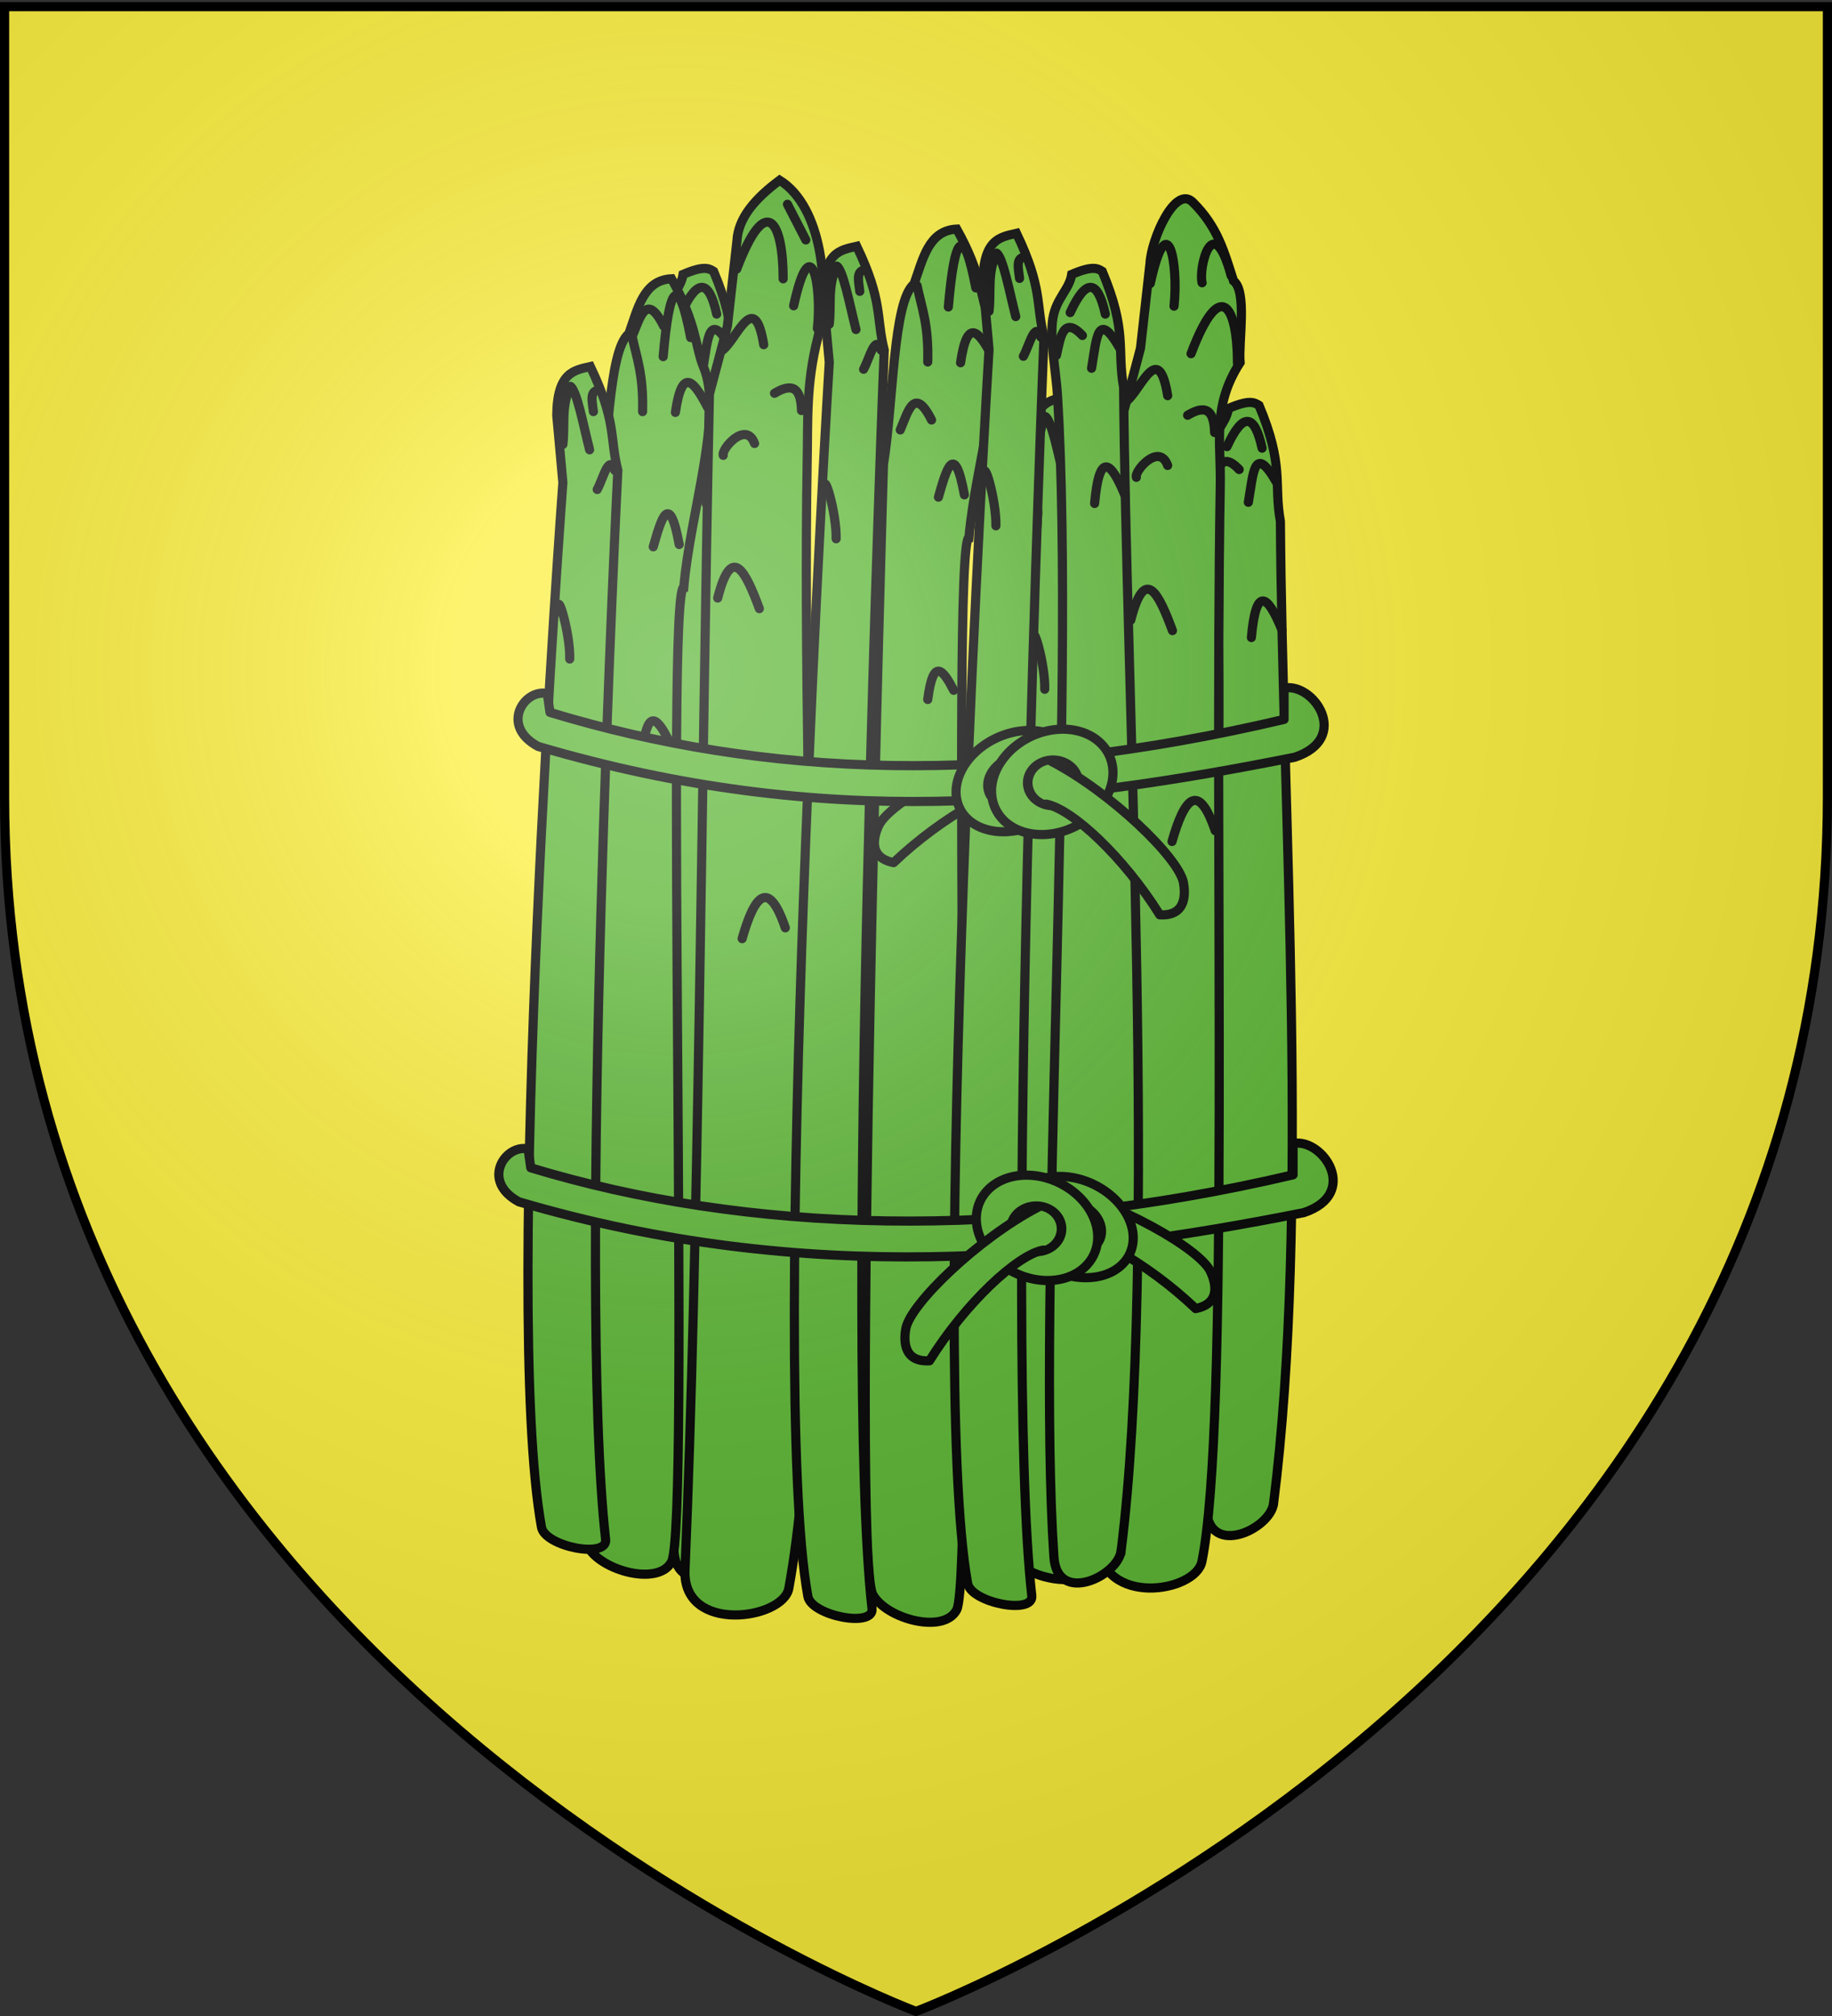 <svg xmlns="http://www.w3.org/2000/svg" xmlns:xlink="http://www.w3.org/1999/xlink" width="600" height="660" version="1.0"><rect width="100%" height="100%" fill="#333333" stroke="none"/><desc>Flag of Canton of Valais (Wallis)</desc><defs><radialGradient xlink:href="#b" id="c" cx="221.445" cy="226.331" r="300" fx="221.445" fy="226.331" gradientTransform="matrix(1.353 0 0 1.349 -77.63 -85.747)" gradientUnits="userSpaceOnUse"/><linearGradient id="b"><stop offset="0" style="stop-color:white;stop-opacity:.314"/><stop offset=".19" style="stop-color:white;stop-opacity:.251"/><stop offset=".6" style="stop-color:#6b6b6b;stop-opacity:.125"/><stop offset="1" style="stop-color:black;stop-opacity:.125"/></linearGradient></defs><g style="display:inline"><path d="M300 658.5s298.5-112.32 298.5-397.772V2.176H1.5v258.552C1.5 546.18 300 658.5 300 658.5" style="fill:#fcef3c;fill-opacity:1;fill-rule:evenodd;stroke:none;stroke-width:1px;stroke-linecap:butt;stroke-linejoin:miter;stroke-opacity:1"/></g><g style="display:inline"><g style="fill:#5ab532"><g style="fill:#5ab532"><path d="M174 514c-13.097-72.415 7-342 7-342l-2-22c.13-14.173 5.689-14.778 11-16 8.661 18.127 6.265 22.984 9 34 0 0-13.366 266.814-4 350 .718 6.373-19.859 2.31-21-4z" style="fill:#5ab532;fill-opacity:1;fill-rule:evenodd;stroke:#000;stroke-width:3;stroke-linecap:butt;stroke-linejoin:miter;stroke-miterlimit:4;stroke-dasharray:none;stroke-opacity:1" transform="translate(158.91 -4.1)"/><path d="M181 159.5c.756-6.333-.642-12.667 2.5-19 2.083 1.456 4.167 12.505 6.25 20.75" style="opacity:1;fill:#5ab532;fill-opacity:1;fill-rule:evenodd;stroke:#000;stroke-width:3;stroke-linecap:round;stroke-linejoin:round;marker:none;marker-start:none;marker-mid:none;marker-end:none;stroke-miterlimit:4;stroke-dasharray:none;stroke-dashoffset:0;stroke-opacity:1;visibility:visible;display:inline;overflow:visible" transform="translate(158.91 -4.1)"/><path d="M192.5 141.75c-2.853.451-1.815 4.014-1.5 7" style="opacity:1;fill:#5ab532;fill-opacity:1;fill-rule:evenodd;stroke:#000;stroke-width:3;stroke-linecap:round;stroke-linejoin:round;marker:none;marker-start:none;marker-mid:none;marker-end:none;stroke-miterlimit:4;stroke-dasharray:none;stroke-dashoffset:0;stroke-opacity:1;visibility:visible;display:inline;overflow:visible" transform="translate(158.91 -4.1)"/><path d="M192.25 174.25c1.917-3.46 3.833-11.873 5.75-6.25" style="opacity:1;fill:#5ab532;fill-opacity:1;fill-rule:evenodd;stroke:#000;stroke-width:3;stroke-linecap:round;stroke-linejoin:round;marker:none;marker-start:none;marker-mid:none;marker-end:none;stroke-miterlimit:4;stroke-dasharray:none;stroke-dashoffset:0;stroke-opacity:1;visibility:visible;display:inline;overflow:visible" transform="translate(158.91 -4.1)"/><path d="M179.5 214.25c-.675-8.436 3.969 7.136 3.75 15.5" style="opacity:1;fill:#5ab532;fill-opacity:1;fill-rule:evenodd;stroke:#000;stroke-width:3;stroke-linecap:round;stroke-linejoin:round;marker:none;marker-start:none;marker-mid:none;marker-end:none;stroke-miterlimit:4;stroke-dasharray:none;stroke-dashoffset:0;stroke-opacity:1;visibility:visible;display:inline;overflow:visible" transform="translate(158.91 -4.1)"/></g><g style="fill:#5ab532;display:inline"><path d="M418 592c11.907-94.253-1.333-282.667-2-379-2.245-12.56 1.354-18.108-7-38-1.56-.997-3.225-1.915-10 1-.754 4.942-5.103 7.823-6.175 14.387-1.122 6.873 1.059 17.496 1.545 25.576 5.947 98.83-3.989 295.09 1.63 378.037 1.07 15.79 20.961 6.22 22-2z" style="fill:#5ab532;fill-opacity:1;fill-rule:evenodd;stroke:#000;stroke-width:3;stroke-linecap:butt;stroke-linejoin:miter;stroke-miterlimit:4;stroke-dasharray:none;stroke-opacity:1" transform="translate(-175.28 -86.169)"/><path d="M394 202.5c1.257-5.432 2.078-13.27 8.5-6.5" style="opacity:1;fill:#5ab532;fill-opacity:1;fill-rule:evenodd;stroke:#000;stroke-width:3;stroke-linecap:round;stroke-linejoin:round;marker:none;marker-start:none;marker-mid:none;marker-end:none;stroke-miterlimit:4;stroke-dasharray:none;stroke-dashoffset:0;stroke-opacity:1;visibility:visible;display:inline;overflow:visible" transform="translate(-175.28 -86.169)"/><path d="M410 189c-2.509-11.425-6.325-11.741-11.5-.5" style="opacity:1;fill:#5ab532;fill-opacity:1;fill-rule:evenodd;stroke:#000;stroke-width:3;stroke-linecap:round;stroke-linejoin:round;marker:none;marker-start:none;marker-mid:none;marker-end:none;stroke-miterlimit:4;stroke-dasharray:none;stroke-dashoffset:0;stroke-opacity:1;visibility:visible;display:inline;overflow:visible" transform="translate(-175.28 -86.169)"/><path d="M406.5 251c1.479-16.782 5.197-14.303 10-2.5" style="opacity:1;fill:#5ab532;fill-opacity:1;fill-rule:evenodd;stroke:#000;stroke-width:3;stroke-linecap:round;stroke-linejoin:round;marker:none;marker-start:none;marker-mid:none;marker-end:none;stroke-miterlimit:4;stroke-dasharray:none;stroke-dashoffset:0;stroke-opacity:1;visibility:visible;display:inline;overflow:visible" transform="translate(-175.28 -86.169)"/><path d="M405.5 206.724c1.675-9.737 1.865-19.374 9.25-6.5" style="opacity:1;fill:#5ab532;fill-opacity:1;fill-rule:evenodd;stroke:#000;stroke-width:3;stroke-linecap:round;stroke-linejoin:round;marker:none;marker-start:none;marker-mid:none;marker-end:none;stroke-miterlimit:4;stroke-dasharray:none;stroke-dashoffset:0;stroke-opacity:1;visibility:visible;display:inline;overflow:visible" transform="translate(-175.28 -86.169)"/></g><g style="fill:#5ab532;display:inline"><path d="M282.5 504c-7.15-13.184 3.5-338 3.5-338 3.263-19.948 3.107-53.574 10-59 2.921-8.095 4.702-17.557 14-18 8.43 15.096 7.691 22.292 10.5 29 6.508 15.544-4.413 47.627-6.5 72-6.133.105 2.162 306.995-4 319-4.166 8.117-23.15 3.02-27.5-5z" style="fill:#5ab532;fill-opacity:1;fill-rule:evenodd;stroke:#000;stroke-width:3;stroke-linecap:butt;stroke-linejoin:miter;stroke-miterlimit:4;stroke-dasharray:none;stroke-opacity:1" transform="translate(-90.052 2.262)"/><path d="M297 107.5c1.531 7.362 3.821 12.698 3.5 25" style="opacity:1;fill:#5ab532;fill-opacity:1;fill-rule:evenodd;stroke:#000;stroke-width:3;stroke-linecap:round;stroke-linejoin:round;marker:none;marker-start:none;marker-mid:none;marker-end:none;stroke-miterlimit:4;stroke-dasharray:none;stroke-dashoffset:0;stroke-opacity:1;visibility:visible;display:inline;overflow:visible" transform="translate(-90.052 2.262)"/><path d="M307.25 114.5c2.034-23.653 4.966-27.253 9-6.25" style="opacity:1;fill:#5ab532;fill-opacity:1;fill-rule:evenodd;stroke:#000;stroke-width:3;stroke-linecap:round;stroke-linejoin:round;marker:none;marker-start:none;marker-mid:none;marker-end:none;stroke-miterlimit:4;stroke-dasharray:none;stroke-dashoffset:0;stroke-opacity:1;visibility:visible;display:inline;overflow:visible" transform="translate(-90.052 2.262)"/><path d="M311.25 132.75c2.251-15.566 6.28-9.811 10.5-1.75" style="opacity:1;fill:#5ab532;fill-opacity:1;fill-rule:evenodd;stroke:#000;stroke-width:3;stroke-linecap:round;stroke-linejoin:round;marker:none;marker-start:none;marker-mid:none;marker-end:none;stroke-miterlimit:4;stroke-dasharray:none;stroke-dashoffset:0;stroke-opacity:1;visibility:visible;display:inline;overflow:visible" transform="translate(-90.052 2.262)"/><path d="M297.157 107.727c2.531-5.864 4.526-14.626 10.25-3.25" style="opacity:1;fill:#5ab532;fill-opacity:1;fill-rule:evenodd;stroke:#000;stroke-width:3;stroke-linecap:round;stroke-linejoin:round;marker:none;marker-start:none;marker-mid:none;marker-end:none;stroke-miterlimit:4;stroke-dasharray:none;stroke-dashoffset:0;stroke-opacity:1;visibility:visible;display:inline;overflow:visible" transform="translate(-90.052 2.262)"/><path d="M304 176.75c2.619-9.162 5.231-18.568 8.5-.75" style="opacity:1;fill:#5ab532;fill-opacity:1;fill-rule:evenodd;stroke:#000;stroke-width:3;stroke-linecap:round;stroke-linejoin:round;marker:none;marker-start:none;marker-mid:none;marker-end:none;stroke-miterlimit:4;stroke-dasharray:none;stroke-dashoffset:0;stroke-opacity:1;visibility:visible;display:inline;overflow:visible" transform="translate(-90.052 2.262)"/><path d="M300.5 243c1.798-14.048 5.06-9.643 8.5-3" style="opacity:1;fill:#5ab532;fill-opacity:1;fill-rule:evenodd;stroke:#000;stroke-width:3;stroke-linecap:round;stroke-linejoin:round;marker:none;marker-start:none;marker-mid:none;marker-end:none;stroke-miterlimit:4;stroke-dasharray:none;stroke-dashoffset:0;stroke-opacity:1;visibility:visible;display:inline;overflow:visible" transform="translate(-90.052 2.262)"/></g><g style="fill:#5ab532;fill-opacity:1;stroke:#000"><path d="M221 528c4.405-103.356 5.384-256.63 8-385l5.879-22.172L238 93c.371-7.74 6.12-14.137 14-20 14.164 8.817 16.473 35.784 12.5 51.5s-3.174 27.167-3.5 41.5c-1.997 122.699 8.579 288.099-6 368-1.866 10.228-34.896 15.018-34-6z" style="fill:#5ab532;fill-opacity:1;fill-rule:evenodd;stroke:#000;stroke-width:3;stroke-linecap:butt;stroke-linejoin:miter;stroke-miterlimit:4;stroke-dasharray:none;stroke-opacity:1;display:inline" transform="translate(3.346 -14)"/><path d="M237.941 102.093c9.679-25.667 15.203-15.44 15.203 3.182M256.582 114.114c5.754-26.25 9.262-6.083 7.778 7.424M254.558 80.88l6.01 11.667M233.345 128.61c4.714-3.656 10.425-20.26 13.435-1.769" style="fill:#5ab532;fill-opacity:1;fill-rule:evenodd;stroke:#000;stroke-width:3;stroke-linecap:round;stroke-linejoin:round;stroke-miterlimit:4;stroke-dasharray:none;stroke-opacity:1" transform="translate(3.346 -14)"/><path d="M250.316 142.751c6.743-4.08 8.66-.578 8.839 5.657" style="opacity:1;fill:#5ab532;fill-opacity:1;fill-rule:evenodd;stroke:#000;stroke-width:3;stroke-linecap:round;stroke-linejoin:round;marker:none;marker-start:none;marker-mid:none;marker-end:none;stroke-miterlimit:4;stroke-dasharray:none;stroke-dashoffset:0;stroke-opacity:1;visibility:visible;display:inline;overflow:visible" transform="translate(3.346 -14)"/><path d="M233.522 163.075c-.74-2.036 7.479-11.518 10.253-3.889" style="opacity:1;fill:#5ab532;fill-opacity:1;fill-rule:evenodd;stroke:#000;stroke-width:3;stroke-linecap:round;stroke-linejoin:round;marker:none;marker-start:none;marker-mid:none;marker-end:none;stroke-miterlimit:4;stroke-dasharray:none;stroke-dashoffset:0;stroke-opacity:1;visibility:visible;display:inline;overflow:visible" transform="translate(3.346 -14)"/><path d="M239.71 321.296c4.132-14.54 8.68-19.56 14.141-3.536" style="opacity:1;fill:#5ab532;fill-opacity:1;fill-rule:evenodd;stroke:#000;stroke-width:3;stroke-linecap:round;stroke-linejoin:round;marker:none;marker-start:none;marker-mid:none;marker-end:none;stroke-miterlimit:4;stroke-dasharray:none;stroke-dashoffset:0;stroke-opacity:1;visibility:visible;display:inline;overflow:visible" transform="translate(3.346 -14)"/><path d="M231.71 209.796c4.593-18.105 9.14-8.657 13.641 3.464" style="opacity:1;fill:#5ab532;fill-opacity:1;fill-rule:evenodd;stroke:#000;stroke-width:3;stroke-linecap:round;stroke-linejoin:round;marker:none;marker-start:none;marker-mid:none;marker-end:none;stroke-miterlimit:4;stroke-dasharray:none;stroke-dashoffset:0;stroke-opacity:1;visibility:visible;display:inline;overflow:visible" transform="translate(3.346 -14)"/></g><g style="fill:#5ab532"><path d="M413.757 534.527C425.665 440.274 416.667 309.333 416 213c-2.245-12.56 1.354-18.108-7-38-1.56-.997-3.225-1.915-10 1-.754 4.942-5.103 7.823-6.175 14.387-1.122 6.873 1.059 17.496 1.545 25.576 5.947 98.83-8.231 237.617-2.613 320.564 1.07 15.79 20.962 6.22 22-2z" style="fill:#5ab532;fill-opacity:1;fill-rule:evenodd;stroke:#000;stroke-width:3;stroke-linecap:butt;stroke-linejoin:miter;stroke-miterlimit:4;stroke-dasharray:none;stroke-opacity:1" transform="translate(3.346 -42.284)"/><path d="M394 202.5c1.257-5.432 2.078-13.27 8.5-6.5" style="opacity:1;fill:#5ab532;fill-opacity:1;fill-rule:evenodd;stroke:#000;stroke-width:3;stroke-linecap:round;stroke-linejoin:round;marker:none;marker-start:none;marker-mid:none;marker-end:none;stroke-miterlimit:4;stroke-dasharray:none;stroke-dashoffset:0;stroke-opacity:1;visibility:visible;display:inline;overflow:visible" transform="translate(3.346 -42.284)"/><path d="M410 189c-2.509-11.425-6.325-11.741-11.5-.5" style="opacity:1;fill:#5ab532;fill-opacity:1;fill-rule:evenodd;stroke:#000;stroke-width:3;stroke-linecap:round;stroke-linejoin:round;marker:none;marker-start:none;marker-mid:none;marker-end:none;stroke-miterlimit:4;stroke-dasharray:none;stroke-dashoffset:0;stroke-opacity:1;visibility:visible;display:inline;overflow:visible" transform="translate(3.346 -42.284)"/><path d="M406.5 251c1.479-16.782 5.197-14.303 10-2.5" style="opacity:1;fill:#5ab532;fill-opacity:1;fill-rule:evenodd;stroke:#000;stroke-width:3;stroke-linecap:round;stroke-linejoin:round;marker:none;marker-start:none;marker-mid:none;marker-end:none;stroke-miterlimit:4;stroke-dasharray:none;stroke-dashoffset:0;stroke-opacity:1;visibility:visible;display:inline;overflow:visible" transform="translate(3.346 -42.284)"/><path d="M405.5 206.724c1.675-9.737 1.865-19.374 9.25-6.5" style="opacity:1;fill:#5ab532;fill-opacity:1;fill-rule:evenodd;stroke:#000;stroke-width:3;stroke-linecap:round;stroke-linejoin:round;marker:none;marker-start:none;marker-mid:none;marker-end:none;stroke-miterlimit:4;stroke-dasharray:none;stroke-dashoffset:0;stroke-opacity:1;visibility:visible;display:inline;overflow:visible" transform="translate(3.346 -42.284)"/></g><g style="fill:#5ab532;fill-opacity:1;stroke:#000;display:inline"><g style="fill:#5ab532;fill-opacity:1;stroke:#000"><path d="M221 512c-3.62-63.73 2.833-235.167 8-369l5.879-22.172L238 93c.371-7.74 8.178-25.762 14-20 8.222 8.137 10.284 16.25 13.348 25.744 4.535 3.491 1.59 19.654 2.152 26.756-9.299 14.333-6.174 26.167-6.5 40.5-1.997 122.699 3.079 307.099-6 352-2.06 10.191-32.807 15.003-34-6z" style="fill:#5ab532;fill-opacity:1;fill-rule:evenodd;stroke:#000;stroke-width:3;stroke-linecap:butt;stroke-linejoin:miter;stroke-miterlimit:4;stroke-dasharray:none;stroke-opacity:1;display:inline" transform="translate(138.644 -6.808)"/><path d="M251.441 122.593c9.679-25.667 15.203-15.44 15.203 3.182M238.082 99.614c5.754-26.25 9.262-6.083 7.778 7.424M255.058 99.38c-1.238-4.543 3.428-24.636 9.51-2.333M230.345 138.11c4.714-3.656 10.425-20.26 13.435-1.769" style="fill:#5ab532;fill-opacity:1;fill-rule:evenodd;stroke:#000;stroke-width:3;stroke-linecap:round;stroke-linejoin:round;stroke-miterlimit:4;stroke-dasharray:none;stroke-opacity:1" transform="translate(138.644 -6.808)"/><path d="M250.316 142.751c6.743-4.08 8.66-.578 8.839 5.657" style="opacity:1;fill:#5ab532;fill-opacity:1;fill-rule:evenodd;stroke:#000;stroke-width:3;stroke-linecap:round;stroke-linejoin:round;marker:none;marker-start:none;marker-mid:none;marker-end:none;stroke-miterlimit:4;stroke-dasharray:none;stroke-dashoffset:0;stroke-opacity:1;visibility:visible;display:inline;overflow:visible" transform="translate(138.644 -6.808)"/><path d="M233.522 163.075c-.74-2.036 7.479-11.518 10.253-3.889" style="opacity:1;fill:#5ab532;fill-opacity:1;fill-rule:evenodd;stroke:#000;stroke-width:3;stroke-linecap:round;stroke-linejoin:round;marker:none;marker-start:none;marker-mid:none;marker-end:none;stroke-miterlimit:4;stroke-dasharray:none;stroke-dashoffset:0;stroke-opacity:1;visibility:visible;display:inline;overflow:visible" transform="translate(138.644 -6.808)"/><path d="M245.21 282.296c4.132-14.54 8.68-19.56 14.141-3.536" style="opacity:1;fill:#5ab532;fill-opacity:1;fill-rule:evenodd;stroke:#000;stroke-width:3;stroke-linecap:round;stroke-linejoin:round;marker:none;marker-start:none;marker-mid:none;marker-end:none;stroke-miterlimit:4;stroke-dasharray:none;stroke-dashoffset:0;stroke-opacity:1;visibility:visible;display:inline;overflow:visible" transform="translate(138.644 -6.808)"/><path d="M231.71 209.796c4.593-18.105 9.14-8.657 13.641 3.464" style="opacity:1;fill:#5ab532;fill-opacity:1;fill-rule:evenodd;stroke:#000;stroke-width:3;stroke-linecap:round;stroke-linejoin:round;marker:none;marker-start:none;marker-mid:none;marker-end:none;stroke-miterlimit:4;stroke-dasharray:none;stroke-dashoffset:0;stroke-opacity:1;visibility:visible;display:inline;overflow:visible" transform="translate(138.644 -6.808)"/></g></g><g style="fill:#5ab532"><path d="M282.5 536c-7.15-13.184 3.5-370 3.5-370 3.263-19.948 3.107-53.574 10-59 2.921-8.095 4.702-17.557 14-18 8.43 15.096 7.691 22.292 10.5 29 6.508 15.544-4.413 47.627-6.5 72-6.133.105 2.162 338.995-4 351-4.166 8.117-23.15 3.02-27.5-5z" style="fill:#5ab532;fill-opacity:1;fill-rule:evenodd;stroke:#000;stroke-width:3;stroke-linecap:butt;stroke-linejoin:miter;stroke-miterlimit:4;stroke-dasharray:none;stroke-opacity:1" transform="translate(3.346 -14)"/><path d="M297 107.5c1.531 7.362 3.821 12.698 3.5 25" style="opacity:1;fill:#5ab532;fill-opacity:1;fill-rule:evenodd;stroke:#000;stroke-width:3;stroke-linecap:round;stroke-linejoin:round;marker:none;marker-start:none;marker-mid:none;marker-end:none;stroke-miterlimit:4;stroke-dasharray:none;stroke-dashoffset:0;stroke-opacity:1;visibility:visible;display:inline;overflow:visible" transform="translate(3.346 -14)"/><path d="M307.25 114.5c2.034-23.653 4.966-27.253 9-6.25" style="opacity:1;fill:#5ab532;fill-opacity:1;fill-rule:evenodd;stroke:#000;stroke-width:3;stroke-linecap:round;stroke-linejoin:round;marker:none;marker-start:none;marker-mid:none;marker-end:none;stroke-miterlimit:4;stroke-dasharray:none;stroke-dashoffset:0;stroke-opacity:1;visibility:visible;display:inline;overflow:visible" transform="translate(3.346 -14)"/><path d="M311.25 132.75c2.251-15.566 6.28-9.811 10.5-1.75" style="opacity:1;fill:#5ab532;fill-opacity:1;fill-rule:evenodd;stroke:#000;stroke-width:3;stroke-linecap:round;stroke-linejoin:round;marker:none;marker-start:none;marker-mid:none;marker-end:none;stroke-miterlimit:4;stroke-dasharray:none;stroke-dashoffset:0;stroke-opacity:1;visibility:visible;display:inline;overflow:visible" transform="translate(3.346 -14)"/><path d="M291.5 154.75c2.531-5.864 4.526-14.626 10.25-3.25" style="opacity:1;fill:#5ab532;fill-opacity:1;fill-rule:evenodd;stroke:#000;stroke-width:3;stroke-linecap:round;stroke-linejoin:round;marker:none;marker-start:none;marker-mid:none;marker-end:none;stroke-miterlimit:4;stroke-dasharray:none;stroke-dashoffset:0;stroke-opacity:1;visibility:visible;display:inline;overflow:visible" transform="translate(3.346 -14)"/><path d="M304 176.75c2.619-9.162 5.231-18.568 8.5-.75" style="opacity:1;fill:#5ab532;fill-opacity:1;fill-rule:evenodd;stroke:#000;stroke-width:3;stroke-linecap:round;stroke-linejoin:round;marker:none;marker-start:none;marker-mid:none;marker-end:none;stroke-miterlimit:4;stroke-dasharray:none;stroke-dashoffset:0;stroke-opacity:1;visibility:visible;display:inline;overflow:visible" transform="translate(3.346 -14)"/><path d="M300.5 243c1.798-14.048 5.06-9.643 8.5-3" style="opacity:1;fill:#5ab532;fill-opacity:1;fill-rule:evenodd;stroke:#000;stroke-width:3;stroke-linecap:round;stroke-linejoin:round;marker:none;marker-start:none;marker-mid:none;marker-end:none;stroke-miterlimit:4;stroke-dasharray:none;stroke-dashoffset:0;stroke-opacity:1;visibility:visible;display:inline;overflow:visible" transform="translate(3.346 -14)"/></g><g style="fill:#5ab532"><path d="M174 514c-13.097-72.415 7-342 7-342l-2-22c.13-14.173 5.689-14.778 11-16 8.661 18.127 6.265 22.984 9 34 0 0-13.366 266.814-4 350 .718 6.373-19.859 2.31-21-4z" style="fill:#5ab532;fill-opacity:1;fill-rule:evenodd;stroke:#000;stroke-width:3;stroke-linecap:butt;stroke-linejoin:miter;stroke-miterlimit:4;stroke-dasharray:none;stroke-opacity:1" transform="translate(3.346 -14)"/><path d="M181 159.5c.756-6.333-.642-12.667 2.5-19 2.083 1.456 4.167 12.505 6.25 20.75" style="opacity:1;fill:#5ab532;fill-opacity:1;fill-rule:evenodd;stroke:#000;stroke-width:3;stroke-linecap:round;stroke-linejoin:round;marker:none;marker-start:none;marker-mid:none;marker-end:none;stroke-miterlimit:4;stroke-dasharray:none;stroke-dashoffset:0;stroke-opacity:1;visibility:visible;display:inline;overflow:visible" transform="translate(3.346 -14)"/><path d="M192.5 141.75c-2.853.451-1.815 4.014-1.5 7" style="opacity:1;fill:#5ab532;fill-opacity:1;fill-rule:evenodd;stroke:#000;stroke-width:3;stroke-linecap:round;stroke-linejoin:round;marker:none;marker-start:none;marker-mid:none;marker-end:none;stroke-miterlimit:4;stroke-dasharray:none;stroke-dashoffset:0;stroke-opacity:1;visibility:visible;display:inline;overflow:visible" transform="translate(3.346 -14)"/><path d="M192.25 174.25c1.917-3.46 3.833-11.873 5.75-6.25" style="opacity:1;fill:#5ab532;fill-opacity:1;fill-rule:evenodd;stroke:#000;stroke-width:3;stroke-linecap:round;stroke-linejoin:round;marker:none;marker-start:none;marker-mid:none;marker-end:none;stroke-miterlimit:4;stroke-dasharray:none;stroke-dashoffset:0;stroke-opacity:1;visibility:visible;display:inline;overflow:visible" transform="translate(3.346 -14)"/><path d="M179.5 214.25c-.675-8.436 3.969 7.136 3.75 15.5" style="opacity:1;fill:#5ab532;fill-opacity:1;fill-rule:evenodd;stroke:#000;stroke-width:3;stroke-linecap:round;stroke-linejoin:round;marker:none;marker-start:none;marker-mid:none;marker-end:none;stroke-miterlimit:4;stroke-dasharray:none;stroke-dashoffset:0;stroke-opacity:1;visibility:visible;display:inline;overflow:visible" transform="translate(3.346 -14)"/></g><g style="fill:#5ab532;display:inline"><path d="M174 576c-13.097-72.415 7-404 7-404l-2-22c.13-14.173 5.689-14.778 11-16 8.661 18.127 6.265 22.984 9 34 0 0-13.366 328.814-4 412 .718 6.373-19.859 2.31-21-4z" style="fill:#5ab532;fill-opacity:1;fill-rule:evenodd;stroke:#000;stroke-width:3;stroke-linecap:butt;stroke-linejoin:miter;stroke-miterlimit:4;stroke-dasharray:none;stroke-opacity:1" transform="translate(90.591 -53.37)"/><path d="M181 159.5c.756-6.333-.642-12.667 2.5-19 2.083 1.456 4.167 12.505 6.25 20.75" style="opacity:1;fill:#5ab532;fill-opacity:1;fill-rule:evenodd;stroke:#000;stroke-width:3;stroke-linecap:round;stroke-linejoin:round;marker:none;marker-start:none;marker-mid:none;marker-end:none;stroke-miterlimit:4;stroke-dasharray:none;stroke-dashoffset:0;stroke-opacity:1;visibility:visible;display:inline;overflow:visible" transform="translate(90.591 -53.37)"/><path d="M192.5 141.75c-2.853.451-1.815 4.014-1.5 7" style="opacity:1;fill:#5ab532;fill-opacity:1;fill-rule:evenodd;stroke:#000;stroke-width:3;stroke-linecap:round;stroke-linejoin:round;marker:none;marker-start:none;marker-mid:none;marker-end:none;stroke-miterlimit:4;stroke-dasharray:none;stroke-dashoffset:0;stroke-opacity:1;visibility:visible;display:inline;overflow:visible" transform="translate(90.591 -53.37)"/><path d="M192.25 174.25c1.917-3.46 3.833-11.873 5.75-6.25" style="opacity:1;fill:#5ab532;fill-opacity:1;fill-rule:evenodd;stroke:#000;stroke-width:3;stroke-linecap:round;stroke-linejoin:round;marker:none;marker-start:none;marker-mid:none;marker-end:none;stroke-miterlimit:4;stroke-dasharray:none;stroke-dashoffset:0;stroke-opacity:1;visibility:visible;display:inline;overflow:visible" transform="translate(90.591 -53.37)"/><path d="M179.5 214.25c-.675-8.436 3.969 7.136 3.75 15.5" style="opacity:1;fill:#5ab532;fill-opacity:1;fill-rule:evenodd;stroke:#000;stroke-width:3;stroke-linecap:round;stroke-linejoin:round;marker:none;marker-start:none;marker-mid:none;marker-end:none;stroke-miterlimit:4;stroke-dasharray:none;stroke-dashoffset:0;stroke-opacity:1;visibility:visible;display:inline;overflow:visible" transform="translate(90.591 -53.37)"/></g><g style="fill:#5ab532;display:inline"><path d="M415.172 593.924c11.907-94.253 1.495-284.59.828-380.924-2.245-12.56 1.354-18.108-7-38-1.56-.997-3.225-1.915-10 1-.754 4.942-5.103 7.823-6.175 14.387-1.122 6.873 1.059 17.496 1.545 25.576 5.947 98.83-6.817 297.014-1.198 379.96 1.07 15.792 20.961 6.221 22-2z" style="fill:#5ab532;fill-opacity:1;fill-rule:evenodd;stroke:#000;stroke-width:3;stroke-linecap:butt;stroke-linejoin:miter;stroke-miterlimit:4;stroke-dasharray:none;stroke-opacity:1" transform="translate(-48 -86.169)"/><path d="M394 202.5c1.257-5.432 2.078-13.27 8.5-6.5" style="opacity:1;fill:#5ab532;fill-opacity:1;fill-rule:evenodd;stroke:#000;stroke-width:3;stroke-linecap:round;stroke-linejoin:round;marker:none;marker-start:none;marker-mid:none;marker-end:none;stroke-miterlimit:4;stroke-dasharray:none;stroke-dashoffset:0;stroke-opacity:1;visibility:visible;display:inline;overflow:visible" transform="translate(-48 -86.169)"/><path d="M410 189c-2.509-11.425-6.325-11.741-11.5-.5" style="opacity:1;fill:#5ab532;fill-opacity:1;fill-rule:evenodd;stroke:#000;stroke-width:3;stroke-linecap:round;stroke-linejoin:round;marker:none;marker-start:none;marker-mid:none;marker-end:none;stroke-miterlimit:4;stroke-dasharray:none;stroke-dashoffset:0;stroke-opacity:1;visibility:visible;display:inline;overflow:visible" transform="translate(-48 -86.169)"/><path d="M406.5 251c1.479-16.782 5.197-14.303 10-2.5" style="opacity:1;fill:#5ab532;fill-opacity:1;fill-rule:evenodd;stroke:#000;stroke-width:3;stroke-linecap:round;stroke-linejoin:round;marker:none;marker-start:none;marker-mid:none;marker-end:none;stroke-miterlimit:4;stroke-dasharray:none;stroke-dashoffset:0;stroke-opacity:1;visibility:visible;display:inline;overflow:visible" transform="translate(-48 -86.169)"/><path d="M405.5 206.724c1.675-9.737 1.865-19.374 9.25-6.5" style="opacity:1;fill:#5ab532;fill-opacity:1;fill-rule:evenodd;stroke:#000;stroke-width:3;stroke-linecap:round;stroke-linejoin:round;marker:none;marker-start:none;marker-mid:none;marker-end:none;stroke-miterlimit:4;stroke-dasharray:none;stroke-dashoffset:0;stroke-opacity:1;visibility:visible;display:inline;overflow:visible" transform="translate(-48 -86.169)"/></g><g style="fill:#5ab532;display:inline"><path d="M174 576c-13.097-72.415 7-404 7-404l-2-22c.13-14.173 5.689-14.778 11-16 8.661 18.127 6.265 22.984 9 34 0 0-13.366 328.814-4 412 .718 6.373-19.859 2.31-21-4z" style="fill:#5ab532;fill-opacity:1;fill-rule:evenodd;stroke:#000;stroke-width:3;stroke-linecap:butt;stroke-linejoin:miter;stroke-miterlimit:4;stroke-dasharray:none;stroke-opacity:1" transform="translate(142.917 -57.613)"/><path d="M181 159.5c.756-6.333-.642-12.667 2.5-19 2.083 1.456 4.167 12.505 6.25 20.75" style="opacity:1;fill:#5ab532;fill-opacity:1;fill-rule:evenodd;stroke:#000;stroke-width:3;stroke-linecap:round;stroke-linejoin:round;marker:none;marker-start:none;marker-mid:none;marker-end:none;stroke-miterlimit:4;stroke-dasharray:none;stroke-dashoffset:0;stroke-opacity:1;visibility:visible;display:inline;overflow:visible" transform="translate(142.917 -57.613)"/><path d="M192.5 141.75c-2.853.451-1.815 4.014-1.5 7" style="opacity:1;fill:#5ab532;fill-opacity:1;fill-rule:evenodd;stroke:#000;stroke-width:3;stroke-linecap:round;stroke-linejoin:round;marker:none;marker-start:none;marker-mid:none;marker-end:none;stroke-miterlimit:4;stroke-dasharray:none;stroke-dashoffset:0;stroke-opacity:1;visibility:visible;display:inline;overflow:visible" transform="translate(142.917 -57.613)"/><path d="M192.25 174.25c1.917-3.46 3.833-11.873 5.75-6.25" style="opacity:1;fill:#5ab532;fill-opacity:1;fill-rule:evenodd;stroke:#000;stroke-width:3;stroke-linecap:round;stroke-linejoin:round;marker:none;marker-start:none;marker-mid:none;marker-end:none;stroke-miterlimit:4;stroke-dasharray:none;stroke-dashoffset:0;stroke-opacity:1;visibility:visible;display:inline;overflow:visible" transform="translate(142.917 -57.613)"/><path d="M179.5 214.25c-.675-8.436 3.969 7.136 3.75 15.5" style="opacity:1;fill:#5ab532;fill-opacity:1;fill-rule:evenodd;stroke:#000;stroke-width:3;stroke-linecap:round;stroke-linejoin:round;marker:none;marker-start:none;marker-mid:none;marker-end:none;stroke-miterlimit:4;stroke-dasharray:none;stroke-dashoffset:0;stroke-opacity:1;visibility:visible;display:inline;overflow:visible" transform="translate(142.917 -57.613)"/></g><path d="M336.273 256.646c-21.47 4.972-48.426 20.167-51.826 27.655-1.075 2.368-4.26 10.274 4.874 12.106 16.097-15.314 36.467-26.398 45.14-25.769" style="opacity:1;fill:#5ab532;fill-opacity:1;fill-rule:evenodd;stroke:#000;stroke-width:3;stroke-linecap:round;stroke-linejoin:round;marker:none;marker-start:none;marker-mid:none;marker-end:none;stroke-miterlimit:4;stroke-dasharray:none;stroke-dashoffset:0;stroke-opacity:1;visibility:visible;display:inline;overflow:visible" transform="translate(3.346 -14)"/><path d="m175.893 241.04.884 6.186c70.663 21.384 147.154 24.23 240.416 2.299V239.27c9.747-1.934 22.072 16.431 3.536 22.628-77.68 15.454-153.371 24.24-247.841-3.536-12.567-6.745-4.588-18.905 3.005-17.324" style="opacity:1;fill:#5ab532;fill-opacity:1;fill-rule:evenodd;stroke:#000;stroke-width:3;stroke-linecap:round;stroke-linejoin:round;marker:none;marker-start:none;marker-mid:none;marker-end:none;stroke-miterlimit:4;stroke-dasharray:none;stroke-dashoffset:0;stroke-opacity:1;visibility:visible;display:inline;overflow:visible" transform="translate(3.346 -14)"/><path d="m169.608 390.13.884 6.187c70.663 21.383 156.392 24.229 249.654 2.298v-10.253c9.747-1.935 22.072 16.43 3.535 22.627-77.68 15.455-162.608 24.24-257.078-3.535-12.567-6.745-4.588-18.906 3.005-17.324" style="opacity:1;fill:#5ab532;fill-opacity:1;fill-rule:evenodd;stroke:#000;stroke-width:3;stroke-linecap:round;stroke-linejoin:round;marker:none;marker-start:none;marker-mid:none;marker-end:none;stroke-miterlimit:4;stroke-dasharray:none;stroke-dashoffset:0;stroke-opacity:1;visibility:visible;display:inline;overflow:visible" transform="translate(3.346 -14)"/><path d="M372.645 282.405a18.738 14.142 0 1 1-37.476 0 18.738 14.142 0 1 1 37.476 0" style="opacity:1;fill:#5ab532;fill-opacity:1;fill-rule:evenodd;stroke:#000;stroke-width:2.73;stroke-linecap:round;stroke-linejoin:round;marker:none;marker-start:none;marker-mid:none;marker-end:none;stroke-miterlimit:4;stroke-dasharray:none;stroke-dashoffset:0;stroke-opacity:1;visibility:visible;display:inline;overflow:visible" transform="matrix(.993 -.469 .469 .994 -151 140.992)"/><path d="M362.746 282.405a8.839 7.071 0 1 1-17.678 0 8.839 7.071 0 1 1 17.678 0" style="opacity:1;fill:#5ab532;fill-opacity:1;fill-rule:evenodd;stroke:#000;stroke-width:2.73;stroke-linecap:round;stroke-linejoin:round;marker:none;marker-start:none;marker-mid:none;marker-end:none;stroke-miterlimit:4;stroke-dasharray:none;stroke-dashoffset:0;stroke-opacity:1;visibility:visible;display:inline;overflow:visible" transform="matrix(.993 -.469 .469 .994 -151 140.992)"/><path d="M372.645 282.405a18.738 14.93 0 1 1-37.476 0 18.738 14.93 0 1 1 37.476 0" style="opacity:1;fill:#5ab532;fill-opacity:1;fill-rule:evenodd;stroke:#000;stroke-width:2.73;stroke-linecap:round;stroke-linejoin:round;marker:none;marker-start:none;marker-mid:none;marker-end:none;stroke-miterlimit:4;stroke-dasharray:none;stroke-dashoffset:0;stroke-opacity:1;visibility:visible;display:inline;overflow:visible" transform="matrix(.993 -.469 .469 .994 -139.25 141.242)"/><path d="M361.453 282.405a7.546 7.546 0 1 1-15.092 0 7.546 7.546 0 1 1 15.092 0" style="opacity:1;fill:#5ab532;fill-opacity:1;fill-rule:evenodd;stroke:#000;stroke-width:2.863;stroke-linecap:round;stroke-linejoin:round;marker:none;marker-start:none;marker-mid:none;marker-end:none;stroke-miterlimit:4;stroke-dasharray:none;stroke-dashoffset:0;stroke-opacity:1;visibility:visible;display:inline;overflow:visible" transform="matrix(.993 -.427 .469 .904 -139 152.114)"/><path d="M341 263.25c19.54 10.19 41.834 31.65 43.25 39.75.448 2.562 1.552 11.014-7.75 10.5-11.75-18.856-28.696-34.687-37.25-36.25" style="opacity:1;fill:#5ab532;fill-opacity:1;fill-rule:evenodd;stroke:#000;stroke-width:3;stroke-linecap:round;stroke-linejoin:round;marker:none;marker-start:none;marker-mid:none;marker-end:none;stroke-miterlimit:4;stroke-dasharray:none;stroke-dashoffset:0;stroke-opacity:1;visibility:visible;display:inline;overflow:visible" transform="translate(3.346 -14)"/><path d="M341.294 402.646c21.47 4.972 48.426 20.167 51.826 27.655 1.075 2.368 4.26 10.274-4.874 12.106-16.097-15.314-36.467-26.398-45.14-25.769" style="opacity:1;fill:#5ab532;fill-opacity:1;fill-rule:evenodd;stroke:#000;stroke-width:3;stroke-linecap:round;stroke-linejoin:round;marker:none;marker-start:none;marker-mid:none;marker-end:none;stroke-miterlimit:4;stroke-dasharray:none;stroke-dashoffset:0;stroke-opacity:1;visibility:visible;display:inline;overflow:visible" transform="translate(3.346 -14)"/><path d="M372.645 282.405a18.738 14.142 0 1 1-37.476 0 18.738 14.142 0 1 1 37.476 0" style="opacity:1;fill:#5ab532;fill-opacity:1;fill-rule:evenodd;stroke:#000;stroke-width:2.73;stroke-linecap:round;stroke-linejoin:round;marker:none;marker-start:none;marker-mid:none;marker-end:none;stroke-miterlimit:4;stroke-dasharray:none;stroke-dashoffset:0;stroke-opacity:1;visibility:visible;display:inline;overflow:visible" transform="matrix(-.993 -.469 -.469 .994 835.26 286.992)"/><path d="M362.746 282.405a8.839 7.071 0 1 1-17.678 0 8.839 7.071 0 1 1 17.678 0" style="opacity:1;fill:#5ab532;fill-opacity:1;fill-rule:evenodd;stroke:#000;stroke-width:2.73;stroke-linecap:round;stroke-linejoin:round;marker:none;marker-start:none;marker-mid:none;marker-end:none;stroke-miterlimit:4;stroke-dasharray:none;stroke-dashoffset:0;stroke-opacity:1;visibility:visible;display:inline;overflow:visible" transform="matrix(-.993 -.469 -.469 .994 835.26 286.992)"/><path d="M372.645 282.405a18.738 14.93 0 1 1-37.476 0 18.738 14.93 0 1 1 37.476 0" style="opacity:1;fill:#5ab532;fill-opacity:1;fill-rule:evenodd;stroke:#000;stroke-width:2.73;stroke-linecap:round;stroke-linejoin:round;marker:none;marker-start:none;marker-mid:none;marker-end:none;stroke-miterlimit:4;stroke-dasharray:none;stroke-dashoffset:0;stroke-opacity:1;visibility:visible;display:inline;overflow:visible" transform="matrix(-.993 -.469 -.469 .994 823.51 287.242)"/><path d="M361.453 282.405a7.546 7.546 0 1 1-15.092 0 7.546 7.546 0 1 1 15.092 0" style="opacity:1;fill:#5ab532;fill-opacity:1;fill-rule:evenodd;stroke:#000;stroke-width:2.863;stroke-linecap:round;stroke-linejoin:round;marker:none;marker-start:none;marker-mid:none;marker-end:none;stroke-miterlimit:4;stroke-dasharray:none;stroke-dashoffset:0;stroke-opacity:1;visibility:visible;display:inline;overflow:visible" transform="matrix(-.993 -.427 -.469 .904 823.26 298.114)"/><path d="M336.567 409.25c-19.54 10.19-41.834 31.65-43.25 39.75-.448 2.562-1.552 11.014 7.75 10.5 11.75-18.856 28.696-34.687 37.25-36.25" style="opacity:1;fill:#5ab532;fill-opacity:1;fill-rule:evenodd;stroke:#000;stroke-width:3;stroke-linecap:round;stroke-linejoin:round;marker:none;marker-start:none;marker-mid:none;marker-end:none;stroke-miterlimit:4;stroke-dasharray:none;stroke-dashoffset:0;stroke-opacity:1;visibility:visible;display:inline;overflow:visible" transform="translate(3.346 -14)"/></g></g><path d="M300 658.5s298.5-112.32 298.5-397.772V2.176H1.5v258.552C1.5 546.18 300 658.5 300 658.5" style="opacity:1;fill:url(#c);fill-opacity:1;fill-rule:evenodd;stroke:none;stroke-width:1px;stroke-linecap:butt;stroke-linejoin:miter;stroke-opacity:1"/><path d="M300 658.5S1.5 546.18 1.5 260.728V2.176h597v258.552C598.5 546.18 300 658.5 300 658.5z" style="opacity:1;fill:none;fill-opacity:1;fill-rule:evenodd;stroke:#000;stroke-width:3;stroke-linecap:butt;stroke-linejoin:miter;stroke-miterlimit:4;stroke-dasharray:none;stroke-opacity:1"/></svg>